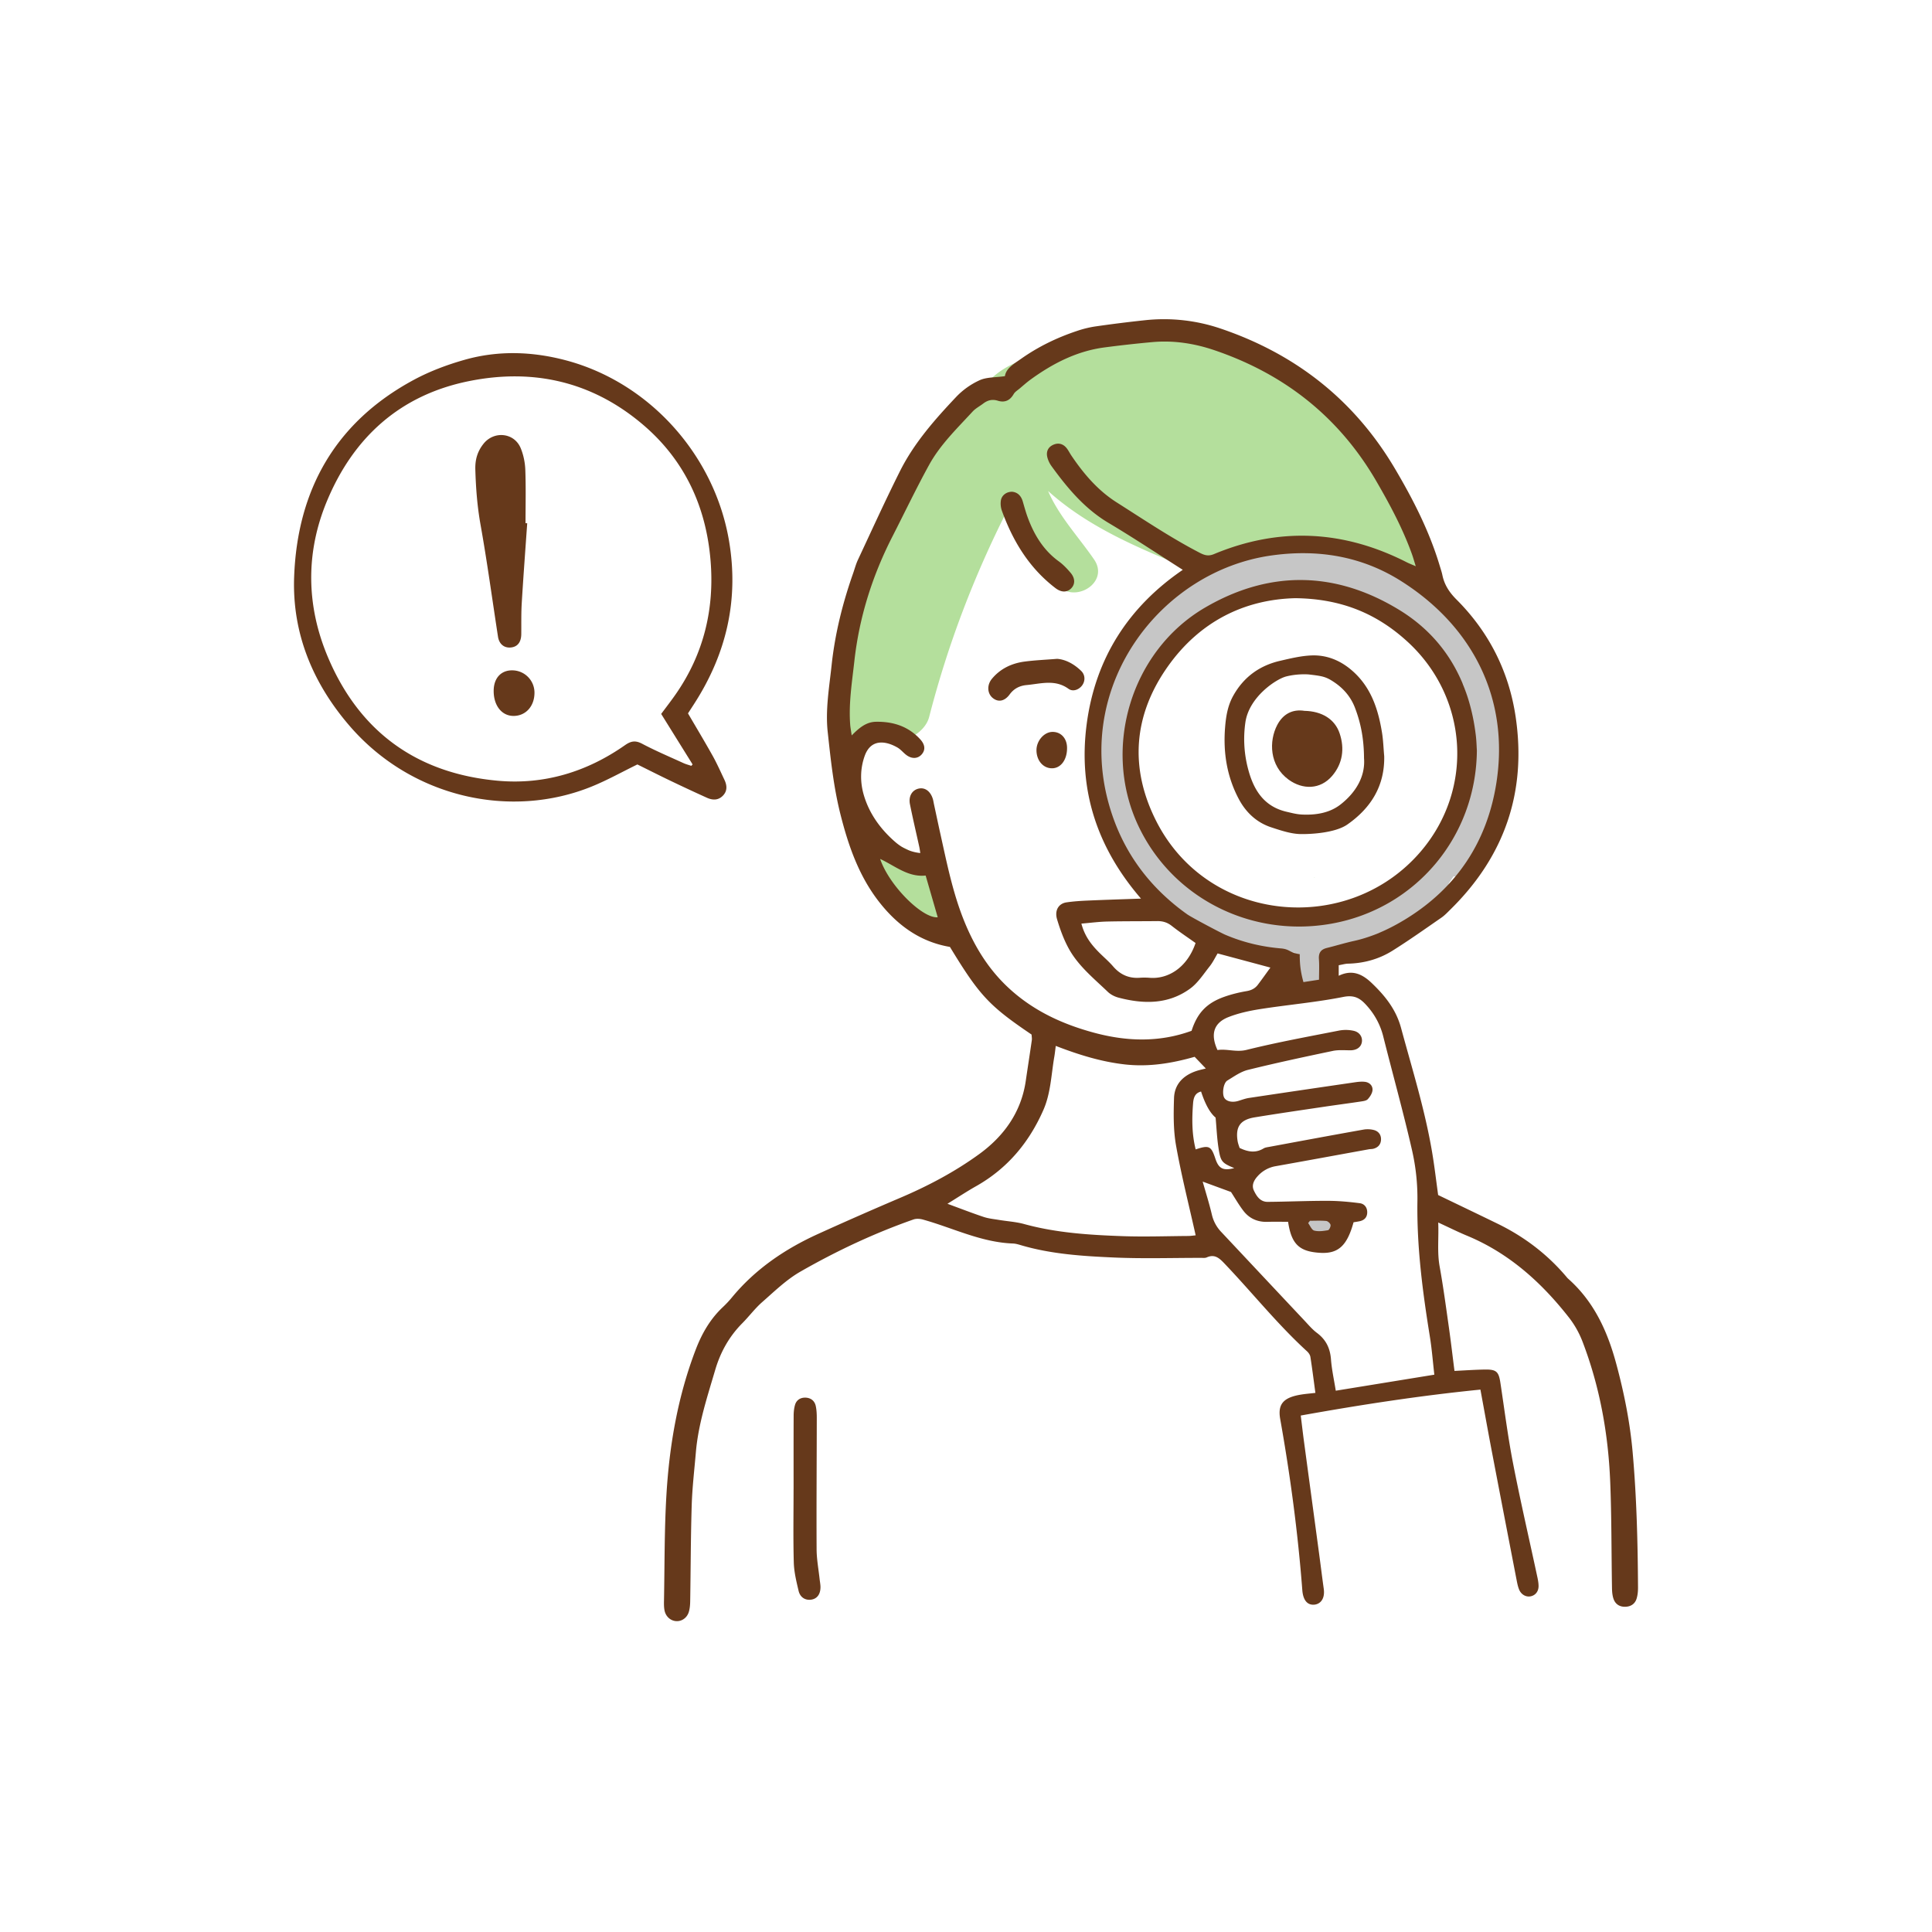 <svg width="230" height="230" fill="none" xmlns="http://www.w3.org/2000/svg"><g clip-path="url(#a)" fill-rule="evenodd" clip-rule="evenodd"><path d="M156.562 104.437c-.036-.007-.07-.011-.106-.016l-.047.028a3.29 3.29 0 0 1 .153-.012ZM161.931 52.676c.378-.868.29-1.9-.64-2.742-4.169-3.78-8.571-6.241-13.297-7.66-3.569-5.45-14.388-3.853-19.545-1.093-.057.03-.1.07-.154.104-4.85.648-10.614 2.179-11.794 6.252-.052.035-.104.055-.154.095-10.29 7.879-18.693 26.923-16.215 40.036.498 2.643 3.06 1.333 4.183-.51.643 2.275 5.57 1.019 6.302-1.818 2.22-8.615 5.327-16.75 9.318-24.63 1.45 3.133 3.7 5.736 5.669 8.607 1.947 2.84 6.611.154 4.644-2.713-1.833-2.672-4.185-5.148-5.476-8.151 4.167 3.741 9.185 6.107 14.466 8.296 1.359.565 2.924 1.122 4.545 1.735 7.363-6.76 19.417-3.989 27.435 1.616a64.64 64.64 0 0 0-1.556-4.324c-1.415-3.539-4.169-9.239-7.728-13.102l-.003.002ZM111.958 106.116c-.511-.823-1.119-1.579-1.721-2.337a52.148 52.148 0 0 0-.486-.605c-.269-.352-.52-.715-.753-1.09-.773-1.242-2.388-1.718-3.679-.964-1.239.724-1.74 2.432-.965 3.677.511.822 1.119 1.579 1.719 2.337.052.066.413.519.486.605.269.35.52.713.753 1.09.773 1.242 2.389 1.72 3.679.964 1.239-.724 1.74-2.432.965-3.677h.002Z" fill="#B4DF9C"/><path d="m175.953 76.55-.003-.008c-.104-.14-.208-.278-.319-.414-.427-.528-.961-.711-1.481-.661-3.821-4.95-9.255-8.56-15.504-9.615-6.546-1.106-13.029.707-18.2 4.714-.565-.116-1.181.04-1.7.618-3.304 3.69-5.963 7.9-7.257 12.718-1.3 4.834-1.268 10.64.744 15.268 1.857 4.279 6.092 7.397 9.662 10.187 2.04 1.595 4.276 2.774 6.818 3.335 1.176.258 2.38.425 3.577.534.587.054 1.293.086 1.904.21a2.052 2.052 0 0 0-.339 1.123c0 .11.011.217.029.323a2.153 2.153 0 0 0-.029.322c0 .54.217 1.063.599 1.445.771.77 2.127.81 2.891 0 .168-.18.338-.371.448-.593.218-.439.283-.68.31-1.174.03-.556-.217-1.093-.556-1.527a2.35 2.35 0 0 0 .312-.459c.239.024.486.018.733-.023 1.93-.315 3.789-.964 5.573-1.808.559.21 1.21.158 1.8-.118 2.376-1.113 4.384-2.785 6.008-4.835.246-.312.432-.65.525-1.003.185-.258.366-.52.542-.785 1.027.15 1.909-.513 2.257-1.478.016-.042.027-.074.038-.099.05-.107.102-.215.156-.321.181-.363.385-.718.584-1.073.443-.792.886-1.582 1.266-2.408.698-1.518 1.148-3.14.698-4.717 1.411-6.003 1.741-12.582-2.082-17.677l-.004-.002Zm-1.974 17.121c-1.565 3.426-3.083 7.066-5.459 9.95-3.306 2.4-6.951 4.65-11.014 5.313-.524.086-.931.436-1.187.884-1.562-.604-3.306-.522-4.952-.778-2.266-.351-4.249-.994-6.159-2.281-1.703-1.149-3.29-2.577-4.83-3.933-1.626-1.432-3.131-2.989-4.201-4.885-1.027-1.819-1.262-4.025-1.393-6.074-.142-2.215.05-4.416.567-6.573.918-3.83 2.947-7.257 5.454-10.257a2.028 2.028 0 0 0 1.26-.534c4.296-3.795 10.085-5.623 15.762-4.666 5.891.994 10.951 4.652 14.162 9.628.26.401.59.661.947.806.242.611.69.975 1.203 1.13 1.517 3.714.841 8.317-.161 12.27h.001ZM156.974 144.126c-2.636 0-2.636 4.085 0 4.085 2.635 0 2.635-4.085 0-4.085Z" fill="#C6C6C6"/><path d="M122.804 123.16c-5.067-3.429-6.197-4.646-9.718-10.432-3.546-.599-6.25-2.58-8.403-5.324-2.421-3.084-3.683-6.703-4.632-10.47-.814-3.227-1.158-6.519-1.515-9.802-.285-2.643.181-5.284.463-7.924.403-3.764 1.309-7.39 2.559-10.945.19-.542.335-1.105.579-1.623 1.647-3.521 3.257-7.062 4.997-10.538 1.678-3.355 4.15-6.154 6.702-8.856a9.03 9.03 0 0 1 2.789-1.982c.836-.376 1.867-.32 3.009-.483.138-.943 1.069-1.464 1.935-2.075 2.043-1.44 4.263-2.513 6.624-3.301a12.62 12.62 0 0 1 2.184-.54 160.75 160.75 0 0 1 5.924-.743 20.997 20.997 0 0 1 9.033 1c8.936 3.033 15.916 8.524 20.73 16.67 2.164 3.659 4.093 7.436 5.323 11.53.113.38.246.759.326 1.146.239 1.16.829 2.055 1.682 2.908 3.873 3.874 6.243 8.576 7.041 13.973 1.32 8.928-1.318 16.586-7.763 22.921-.346.34-.685.704-1.082.978-1.923 1.33-3.833 2.686-5.814 3.928-1.596 1-3.385 1.501-5.289 1.546-.344.007-.687.113-1.117.188v1.253c1.628-.79 2.834-.177 3.925.862 1.579 1.509 2.897 3.136 3.496 5.349 1.327 4.904 2.847 9.758 3.695 14.781.287 1.695.484 3.407.721 5.111 2.361 1.138 4.71 2.261 7.051 3.401 3.185 1.548 5.951 3.644 8.239 6.357.057.069.113.138.179.196 3.068 2.716 4.678 6.228 5.727 10.111.936 3.464 1.635 6.939 1.956 10.526.479 5.378.611 10.759.642 16.149.002.435-.041.889-.167 1.303-.183.605-.656.938-1.291.971-.692.036-1.224-.276-1.454-.928-.142-.405-.179-.862-.186-1.296-.072-4.198-.043-8.4-.21-12.595-.228-5.727-1.23-11.329-3.283-16.703a11.241 11.241 0 0 0-1.606-2.878c-3.287-4.202-7.158-7.699-12.169-9.776-1.094-.454-2.153-.986-3.419-1.568.08 1.837-.14 3.512.166 5.216.438 2.435.766 4.89 1.114 7.34.24 1.699.437 3.403.656 5.112 1.221-.057 2.439-.147 3.658-.163 1.33-.018 1.606.265 1.802 1.543.486 3.188.887 6.392 1.5 9.554.866 4.464 1.895 8.897 2.849 13.345.094.43.194.869.201 1.304.011.676-.382 1.142-.957 1.253-.547.105-1.119-.212-1.363-.817-.147-.366-.224-.764-.299-1.153-.99-5.115-1.98-10.233-2.957-15.353-.455-2.383-.882-4.771-1.346-7.289-7.136.711-14.184 1.794-21.39 3.087.131 1.047.244 2.034.376 3.02.606 4.512 1.218 9.022 1.824 13.534.183 1.355.348 2.711.538 4.064.175 1.245-.441 1.847-1.146 1.899-.809.06-1.314-.539-1.406-1.734-.523-6.836-1.43-13.624-2.632-20.372-.314-1.774.384-2.57 2.507-2.909.514-.082 1.036-.123 1.683-.197-.204-1.505-.378-2.899-.595-4.284-.038-.238-.213-.495-.398-.663-3.563-3.258-6.566-7.041-9.893-10.519-.601-.629-1.15-1.071-2.05-.663-.188.086-.435.054-.656.054-3.451 0-6.908.109-10.352-.041-3.751-.165-7.513-.4-11.151-1.48-.295-.088-.604-.176-.909-.188-3.792-.137-7.155-1.86-10.718-2.851-.351-.099-.791-.129-1.126-.011-4.687 1.643-9.17 3.752-13.468 6.214-1.664.954-3.088 2.349-4.547 3.627-.86.755-1.553 1.695-2.363 2.511-1.564 1.576-2.604 3.444-3.226 5.562-.947 3.22-2.01 6.413-2.3 9.787-.181 2.111-.43 4.222-.497 6.338-.118 3.799-.116 7.601-.18 11.404-.006.435-.042.89-.171 1.302-.223.706-.856 1.117-1.503 1.072-.65-.045-1.22-.525-1.375-1.245-.08-.384-.079-.792-.07-1.187.08-4.196.04-8.4.289-12.588.353-5.929 1.359-11.756 3.502-17.34.722-1.88 1.703-3.591 3.182-4.991.385-.363.755-.749 1.092-1.159 2.818-3.421 6.386-5.829 10.386-7.632a458.167 458.167 0 0 1 9.589-4.216c3.349-1.421 6.564-3.116 9.49-5.243 2.93-2.131 4.995-4.98 5.538-8.711.235-1.612.488-3.221.719-4.836.031-.211-.014-.435-.028-.69l-.002.007Zm13.029-16.181c-5.278-6.119-7.496-12.998-6.463-20.795 1.036-7.823 4.971-13.93 11.437-18.347-2.993-1.901-5.854-3.813-8.813-5.57-2.856-1.694-4.905-4.144-6.807-6.766a3.12 3.12 0 0 1-.504-1.066c-.153-.614.045-1.157.638-1.453.572-.287 1.142-.202 1.578.274.263.289.43.663.654.991 1.472 2.174 3.143 4.141 5.399 5.571 3.249 2.06 6.438 4.21 9.863 5.985.602.312 1.05.434 1.71.16 7.789-3.247 15.436-2.844 22.934.97.294.15.606.266 1.084.476-.188-.6-.303-1.015-.446-1.418-1.094-3.051-2.618-5.899-4.238-8.69-4.433-7.638-10.921-12.759-19.249-15.597-2.412-.823-4.897-1.208-7.447-.975-1.893.172-3.786.383-5.671.63-3.288.433-6.142 1.898-8.789 3.816-.459.333-.883.713-1.317 1.079-.248.21-.556.39-.709.657-.439.772-1.068 1.05-1.891.794-.664-.206-1.212-.061-1.737.339-.424.32-.915.575-1.268.958-1.854 2.016-3.855 3.939-5.183 6.362-1.53 2.784-2.9 5.658-4.348 8.49-2.401 4.689-3.965 9.633-4.544 14.88-.278 2.505-.683 4.997-.493 7.531.027.362.099.72.181 1.287.926-.948 1.756-1.608 2.894-1.626 2.035-.034 3.835.538 5.253 2.077.572.622.657 1.237.212 1.776-.436.527-1.126.61-1.786.152-.398-.274-.704-.693-1.119-.933-1.357-.787-3.157-1.1-3.906.987-.554 1.545-.553 3.165-.101 4.69.651 2.202 1.987 4.04 3.717 5.545.812.708 1.78 1.213 3.001 1.334-.053-.337-.078-.551-.125-.757-.369-1.682-.767-3.361-1.106-5.051-.192-.959.263-1.697 1.045-1.865.728-.158 1.366.29 1.662 1.18.07.208.099.43.145.646.262 1.21.515 2.42.784 3.628.785 3.537 1.495 7.098 2.883 10.468 1.258 3.059 2.964 5.788 5.474 8.035 2.886 2.588 6.266 4.118 9.932 5.107 3.882 1.047 7.767 1.17 11.601-.229.674-2.102 1.775-3.292 3.864-4.037.869-.31 1.78-.534 2.689-.688.572-.097 1.006-.319 1.338-.758.502-.66.98-1.339 1.493-2.043-2.16-.581-4.188-1.124-6.284-1.686-.296.491-.563 1.055-.941 1.532-.739.926-1.406 1.987-2.342 2.666-2.596 1.885-5.535 1.848-8.509 1.066-.456-.12-.936-.362-1.273-.684-1.657-1.59-3.479-3.055-4.617-5.087-.619-1.106-1.063-2.332-1.429-3.55-.323-1.075.192-1.889 1.128-2.023.824-.12 1.662-.176 2.495-.212 2.03-.089 4.06-.152 6.367-.234v.001Zm17.508 38.474c-.855 0-1.646-.021-2.433.006-1.196.039-2.182-.391-2.895-1.33-.553-.727-1.01-1.528-1.464-2.225l-3.372-1.237c.373 1.319.784 2.615 1.094 3.934a4.41 4.41 0 0 0 1.12 2.066c3.294 3.508 6.586 7.02 9.883 10.525.486.515.947 1.07 1.508 1.488 1.076.802 1.569 1.829 1.669 3.159.091 1.211.362 2.41.57 3.721 4.032-.655 7.896-1.283 11.733-1.908-.179-1.559-.297-3.091-.543-4.602-.861-5.329-1.555-10.663-1.47-16.087a25.655 25.655 0 0 0-.646-6.048c-1.031-4.519-2.282-8.988-3.412-13.486a8.51 8.51 0 0 0-1.87-3.596c-.792-.918-1.472-1.434-2.89-1.152-3.247.645-6.562.928-9.838 1.439-1.3.202-2.618.483-3.835.96-1.773.697-2.173 2.059-1.311 3.926 1.13-.174 2.22.29 3.464-.02 3.644-.905 7.346-1.578 11.034-2.304a4.328 4.328 0 0 1 1.693.029c.729.154 1.093.74.997 1.347-.099.617-.633.978-1.372.977-.699 0-1.422-.067-2.096.075-3.374.708-6.747 1.428-10.092 2.256-.874.215-1.668.792-2.457 1.27-.477.291-.649 1.59-.355 2.067.266.43.961.573 1.668.356.421-.129.841-.288 1.274-.353 4.198-.632 8.397-1.249 12.598-1.862.389-.057.796-.1 1.183-.057.545.061.943.444.918.966-.02.381-.289.804-.563 1.1-.179.195-.561.237-.862.283-1.444.217-2.891.405-4.334.62-2.756.41-5.513.81-8.262 1.26-1.734.283-2.316 1.134-2.037 2.842.049.294.167.577.232.799 1.013.491 1.929.627 2.861.057.181-.109.42-.138.635-.177 3.738-.692 7.476-1.389 11.22-2.055a2.958 2.958 0 0 1 1.304.053c.555.16.869.613.812 1.219-.052.541-.393.874-.918 1.005-.169.041-.353.029-.526.061-3.697.67-7.392 1.353-11.091 2.011a3.705 3.705 0 0 0-2.157 1.202c-.426.471-.74 1.057-.439 1.695.325.685.768 1.36 1.648 1.351 2.386-.021 4.773-.129 7.157-.123 1.27.003 2.544.12 3.803.283.563.073.916.53.884 1.154-.03.561-.369.878-.905.992-.248.052-.501.086-.721.124-.768 2.804-1.827 3.763-3.973 3.638-2.478-.144-3.421-1.016-3.819-3.688l-.004-.006Zm-27.654-20.942c-.07.533-.108.914-.174 1.292-.369 2.126-.416 4.323-1.3 6.335-1.7 3.869-4.281 6.967-8.002 9.069-1.119.632-2.194 1.344-3.419 2.1 1.571.577 2.928 1.105 4.307 1.566.581.193 1.208.253 1.818.355 1 .166 2.029.224 3.003.491 3.826 1.052 7.751 1.299 11.679 1.44 2.605.094 5.218 0 7.828-.018.328-.001.658-.055.914-.078-.805-3.613-1.699-7.118-2.332-10.669-.33-1.848-.307-3.781-.244-5.67.056-1.677 1.126-2.724 2.702-3.238.328-.107.669-.177 1.083-.285l-1.332-1.39c-2.743.784-5.472 1.223-8.291.908-2.818-.315-5.501-1.149-8.238-2.206l-.002-.002Zm31.34-7.882c0-.862.045-1.652-.012-2.437-.057-.751.222-1.165.948-1.342 1.071-.262 2.127-.592 3.204-.828 2.227-.488 4.303-1.455 6.184-2.611 6.059-3.72 9.702-9.205 10.795-16.242 1.553-10.004-2.825-18.63-11.394-24.024-4.694-2.955-9.931-3.797-15.435-3.012-12.95 1.847-23.22 15.06-19.384 29.326 1.505 5.596 4.691 10.042 9.412 13.395.489.349 3.96 2.184 4.491 2.412 2.132.915 4.353 1.446 6.666 1.641 1.078.091.974.507 2.229.686 0 1.129.082 2.036.441 3.323l1.857-.287h-.002Zm-28.29-6.671c.383 1.446 1.122 2.42 1.99 3.313.584.602 1.239 1.141 1.786 1.776.844.98 1.87 1.442 3.157 1.354a8.066 8.066 0 0 1 1.194.004c2.173.177 4.459-1.188 5.465-4.141-.927-.661-1.915-1.315-2.845-2.047-.524-.41-1.069-.569-1.713-.562-1.988.023-3.98.005-5.968.052-.967.021-1.928.15-3.068.247l.002.004Zm-18.543-5.726c-2.105.215-3.611-1.137-5.416-1.978 1.095 3.217 5.072 7.121 6.856 6.944l-1.438-4.966h-.002Zm32.789 25.714c-.751.176-.901.796-.95 1.396-.145 1.837-.151 3.675.31 5.491 1.598-.531 1.842-.411 2.344 1.102.394 1.193.927 1.46 2.25 1.127-1.463-.613-1.625-.756-1.876-2.382-.181-1.159-.229-2.338-.346-3.632-.656-.542-1.233-1.577-1.73-3.103l-.002.001Zm12.962 15.386c-.07.091-.14.184-.212.276.237.311.423.813.721.89.511.135 1.101.049 1.64-.045.145-.025.339-.433.305-.63-.032-.189-.323-.452-.518-.47-.64-.061-1.289-.023-1.935-.023l-.001.002ZM81.903 84.925c.988 1.691 1.988 3.354 2.935 5.047.517.925.945 1.896 1.4 2.853.33.694.372 1.378-.233 1.952-.557.526-1.217.48-1.857.19a210.247 210.247 0 0 1-4.326-2.016c-1.356-.649-2.695-1.328-3.943-1.945-1.845.9-3.58 1.873-5.41 2.618-9.65 3.934-21.452 1.355-28.833-7.189-4.379-5.067-6.86-11.002-6.62-17.727.373-10.398 4.929-18.476 14.265-23.497 1.89-1.016 3.953-1.789 6.022-2.376 3.998-1.136 8.068-1 12.063.06 9.944 2.64 17.66 11.26 19.41 21.417 1.225 7.116-.31 13.59-4.206 19.584l-.667 1.03v-.001Zm-3.19.064c.614-.826 1.182-1.557 1.71-2.315 3.354-4.806 4.648-10.183 4.166-15.96-.536-6.43-3.095-11.956-8.065-16.176-6.03-5.118-13.043-6.718-20.724-5.16-8.19 1.66-13.73 6.708-16.879 14.279-2.555 6.14-2.47 12.465.126 18.596 3.768 8.899 10.625 13.827 20.219 14.692 5.507.497 10.601-1.053 15.144-4.238.705-.494 1.237-.587 2.032-.168 1.6.846 3.27 1.552 4.916 2.304.301.138.628.22.941.33l.153-.172-3.742-6.014.004.002Z" fill="#66391B"/><path d="M94.475 177.276c0-2.915-.007-5.829.007-8.744.002-.436.045-.886.169-1.298.17-.566.635-.858 1.214-.849.638.011 1.108.356 1.248.989.102.468.123.96.123 1.442-.007 5.211-.046 10.422-.021 15.631.007 1.179.231 2.358.358 3.536.035.306.097.613.103.921.012.885-.407 1.44-1.13 1.534-.68.086-1.289-.271-1.474-1.047-.263-1.111-.541-2.245-.573-3.376-.081-2.912-.027-5.827-.027-8.743h.003v.004ZM120.539 58.548c.644.08 1.031.507 1.223 1.16.185.637.359 1.277.588 1.897.766 2.068 1.867 3.895 3.697 5.223.531.385.999.88 1.422 1.383.566.678.527 1.413-.014 1.896-.501.447-1.155.403-1.806-.095-3.129-2.392-5.078-5.603-6.39-9.248a2.548 2.548 0 0 1-.109-1.166c.089-.647.704-1.088 1.389-1.052v.002ZM125.857 78.433c1.011.077 2.012.618 2.852 1.435.493.478.497 1.188.135 1.702-.362.515-1.092.828-1.639.432-1.605-1.16-3.306-.602-4.984-.448-.805.074-1.497.398-2.019 1.11-.624.85-1.386.954-2.031.42-.633-.526-.703-1.526-.092-2.266 1.006-1.217 2.358-1.853 3.891-2.058 1.224-.163 2.461-.213 3.887-.327ZM127.029 88.992c.029 1.43-.729 2.473-1.796 2.471-1.049-.001-1.84-.924-1.843-2.15-.004-1.107.887-2.148 1.866-2.18 1.018-.033 1.752.734 1.773 1.858v.001ZM175.818 89.34c-.086 10.316-7.341 18.851-17.327 20.623-9.555 1.697-18.935-3.068-22.984-11.672-4.342-9.23-.862-20.804 7.936-25.95 7.724-4.518 15.589-4.344 23.137.27 5.483 3.352 8.37 8.597 9.118 14.984.077.657.091 1.322.12 1.743v.002Zm-21.602-18.127c-6.058.14-11.378 2.769-15.163 8.092-4.123 5.799-4.62 12.094-1.412 18.432 6.225 12.298 22.933 13.672 31.507 3.616 6.363-7.463 5.633-18.35-1.596-24.968-3.665-3.355-7.896-5.108-13.336-5.172ZM62.763 62.293c-.22 3.164-.459 6.329-.65 9.495-.076 1.231-.043 2.47-.056 3.704-.009.948-.441 1.509-1.232 1.588-.807.082-1.404-.402-1.54-1.287-.687-4.444-1.287-8.902-2.078-13.326-.39-2.186-.557-4.362-.62-6.57-.034-1.17.244-2.146.968-3.06 1.251-1.579 3.672-1.344 4.438.527.328.799.512 1.706.544 2.571.078 2.113.026 4.23.026 6.347l.2.01ZM63.628 82.515c-.02 1.571-1.038 2.695-2.456 2.714-1.433.02-2.424-1.233-2.401-3.028.02-1.482.882-2.414 2.218-2.398a2.657 2.657 0 0 1 2.639 2.712Z" fill="#66391B"/><path d="M164.786 89.987c.082 3.562-1.58 6.207-4.384 8.166-1.49 1.04-4.507 1.164-5.596 1.14-1.088-.026-2.187-.379-3.474-.804-1.745-.575-3.029-1.788-3.884-3.419-1.395-2.657-1.841-5.497-1.605-8.466.104-1.328.316-2.618.988-3.808 1.246-2.211 3.124-3.566 5.567-4.129 1.241-.286 2.503-.595 3.766-.64 1.769-.064 3.363.578 4.733 1.748 2.298 1.96 3.168 4.608 3.629 7.45.147.91.174 1.843.258 2.764l.002-.002Zm-2.403.27c-.011-2.302-.383-4.195-1.088-6.026-.479-1.243-1.314-2.225-2.37-2.953-1.06-.73-1.474-.79-3.064-.98-.273-.032-1.471-.09-2.744.233-1.188.301-4.419 2.428-4.857 5.467a13.893 13.893 0 0 0 .346 5.632c.653 2.439 1.879 4.383 4.542 5.005.6.14 1.21.303 1.821.333 1.659.082 3.31-.174 4.623-1.2 1.855-1.454 2.962-3.376 2.791-5.51Z" fill="#66391B"/><path d="M155.291 84.624c2.073.043 3.624.983 4.194 2.695.604 1.81.357 3.583-.898 5.051-1.408 1.647-3.514 1.66-5.187.44-2.299-1.676-2.347-4.6-1.347-6.504.68-1.294 1.808-1.91 3.237-1.682h.001Z" fill="#66391B"/></g><defs><clipPath id="a"><path fill="#fff" transform="translate(35 38)" d="M0 0h160v155H0z"/></clipPath></defs></svg>